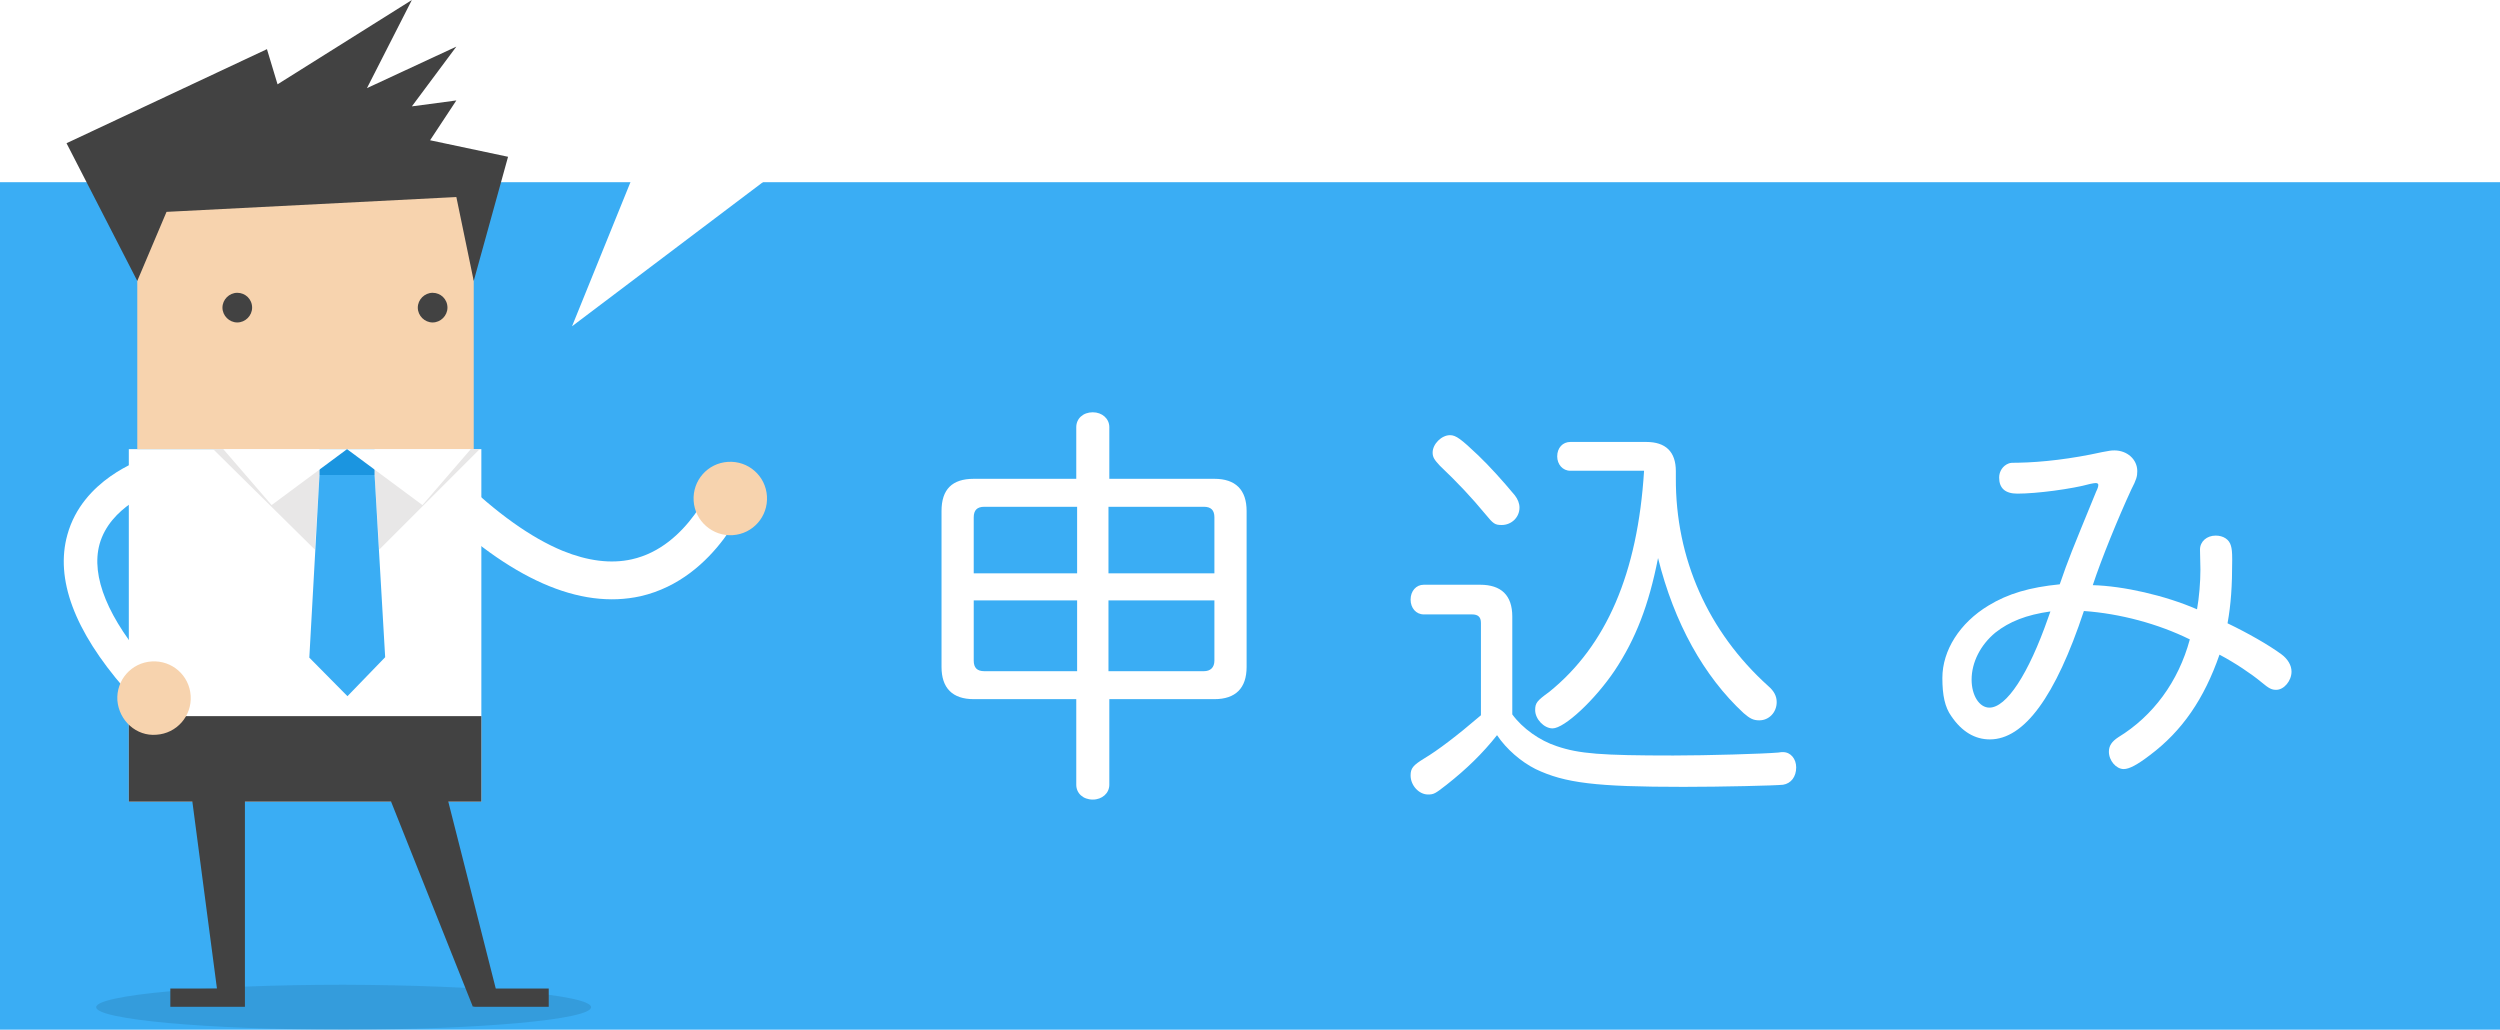 <?xml version="1.0" encoding="utf-8"?>
<!-- Generator: Adobe Illustrator 23.0.1, SVG Export Plug-In . SVG Version: 6.00 Build 0)  -->
<svg version="1.1" id="レイヤー_1" xmlns="http://www.w3.org/2000/svg" xmlns:xlink="http://www.w3.org/1999/xlink" x="0px"
	 y="0px" width="590px" height="243px" viewBox="0 0 590 243" style="enable-background:new 0 0 590 243;" xml:space="preserve">
<style type="text/css">
	.st0{fill:#FFFFFF;}
	.st1{fill:#3AADF4;}
	.st2{opacity:0.1;}
	.st3{fill:#F7D3AE;}
	.st4{fill:#E8E7E7;}
	.st5{fill:#1B95E0;}
	.st6{fill:#424242;}
</style>
<rect class="st0" width="590" height="243"/>
<rect y="43" class="st1" width="590" height="200"/>
<path class="st2" d="M139.5,237.7c0,2.9-26.1,5.3-58.4,5.3c-32.3,0-58.4-2.4-58.4-5.3c0-2.9,26.2-5.3,58.4-5.3
	C113.4,232.5,139.5,234.8,139.5,237.7z"/>
<rect x="30.4" y="106" class="st0" width="83.2" height="83.2"/>
<polygon class="st3" points="32.4,41 32.4,67.2 32.4,106 111.8,106 111.8,68 111.8,41 "/>
<polygon class="st4" points="88.4,112.1 89.5,129.7 113.2,106 88.4,106 88.4,112.1 "/>
<polygon class="st4" points="75.4,106 50.3,106 74.3,129.7 75.4,112.1 "/>
<polygon class="st5" points="81.9,112.1 88.4,112.1 88.4,106 75.4,106 75.4,112.1 "/>
<polygon class="st1" points="90.9,155.1 88.4,112.1 88.4,112.1 81.9,112.1 75.4,112.1 73,155.2 82,164.3 "/>
<polygon class="st0" points="81.9,106 64.1,119.2 52.7,106 "/>
<polygon class="st0" points="81.9,106 99.7,119.2 111.1,106 "/>
<path class="st6" d="M59.5,72.6c0,1.9-1.6,3.5-3.5,3.5c-1.9,0-3.5-1.6-3.5-3.5c0-1.9,1.6-3.5,3.5-3.5C57.9,69.1,59.5,70.6,59.5,72.6
	z"/>
<path class="st6" d="M105.6,72.6c0,1.9-1.6,3.5-3.5,3.5c-1.9,0-3.5-1.6-3.5-3.5c0-1.9,1.6-3.5,3.5-3.5
	C104,69.1,105.6,70.6,105.6,72.6z"/>
<polygon class="st6" points="32.4,66.3 15.7,33.8 63,11.6 65.5,19.9 97.2,0 86.6,20.8 107.7,11 97.2,25.1 107.7,23.7 101.5,33.1 
	119.9,37 111.8,66.3 107.7,46.5 39.3,50 "/>
<polygon class="st6" points="117,233.3 105.8,189.2 113.6,189.2 113.6,169 30.4,169 30.4,189.2 45.4,189.2 51.2,233.3 40.2,233.3 
	40.2,237.6 57.8,237.6 57.8,235.5 57.8,233.3 57.8,189.2 92.3,189.2 111.6,237.6 111.9,237.5 111.9,237.6 129.5,237.6 129.5,233.3 
	"/>
<g>
	<path class="st0" d="M102.3,119.1l6.2-6.4c8.7,8.4,16.8,14.2,24.3,17.3c5.9,2.4,11.4,3.1,16.3,2c13.5-3,19.4-18.7,19.5-18.9
		l8.4,3.1c-0.3,0.8-7.6,20.3-25.8,24.5C136.8,143.9,120.4,136.7,102.3,119.1z"/>
</g>
<path class="st3" d="M163.7,118.2c-0.3-4.8,3.3-8.9,8.1-9.2c4.8-0.3,8.9,3.3,9.2,8.1c0.3,4.8-3.3,8.9-8.1,9.2
	C168.2,126.6,164,123,163.7,118.2z"/>
<g>
	<path class="st0" d="M29.4,162.5c-11.9-13.7-16.4-25.9-13.5-36.3c3.6-13.1,17.5-17.7,18-17.9l2.5,7.6l-1.3-3.8l1.3,3.8
		c-0.1,0-10.4,3.6-12.9,12.5c-2.1,7.6,2,17.6,11.9,28.9L29.4,162.5z"/>
</g>
<path class="st3" d="M27.7,165.3c-0.3-4.8,3.3-8.9,8.1-9.2c4.8-0.3,8.9,3.3,9.2,8.1c0.3,4.8-3.3,8.9-8.1,9.2
	C32.2,173.8,28.1,170.1,27.7,165.3z"/>
<polygon class="st0" points="135,77 150,40 184,40 "/>
<g>
	<path class="st0" d="M254,100.8c0-2,1.6-3.5,3.9-3.5c2.2,0,3.9,1.5,3.9,3.5V113h24.8c5,0,7.6,2.6,7.6,7.6v36.8c0,5-2.6,7.6-7.6,7.6
		h-24.8v20.2c0,2-1.7,3.5-3.9,3.5c-2.3,0-3.9-1.5-3.9-3.5V165h-24.2c-5,0-7.6-2.6-7.6-7.6v-36.8c0-5.1,2.5-7.6,7.6-7.6H254V100.8z
		 M232.3,119.6c-1.7,0-2.5,0.8-2.5,2.5v13.2h24.4v-15.7H232.3z M229.8,155.9c0,1.7,0.8,2.5,2.5,2.5h21.9v-16.7h-24.4V155.9z
		 M261.6,135.3h25v-13.2c0-1.7-0.8-2.5-2.5-2.5h-22.5V135.3z M261.6,158.4h22.5c1.6,0,2.5-0.9,2.5-2.5v-14.2h-25V158.4z"/>
	<path class="st0" d="M349.5,147c0-1.4-0.7-2-2.1-2H336c-1.8,0-3.1-1.5-3.1-3.5s1.3-3.5,3.1-3.5h13.3c5,0,7.6,2.5,7.6,7.5v23.1
		c2.4,3.3,6.5,6.2,10.5,7.5c5.3,1.8,10.5,2.2,27.5,2.2c8,0,21.4-0.4,24.8-0.7c0.5-0.1,0.8-0.1,1.1-0.1c1.8,0,3.1,1.6,3.1,3.6
		c0,2.2-1.2,3.8-3.1,4.1c-1.8,0.2-14.5,0.5-23.5,0.5c-20.7,0-28-0.9-34.9-4.2c-3.4-1.7-6.9-4.7-9.1-8c-3.4,4.3-7.2,8-11.9,11.7
		c-2.7,2.1-3,2.3-4.4,2.3c-2.1,0-4.1-2.1-4.1-4.5c0-1.7,0.6-2.4,3.2-4c3.2-1.9,7.8-5.4,13.4-10.2V147z M348.9,107.5
		c2.7,2.6,5.6,5.8,8.6,9.4c0.7,0.9,1.1,1.9,1.1,2.9c0,2.3-1.9,4.1-4.2,4.1c-1.6,0-2-0.3-3.8-2.5c-3.4-4.1-6.5-7.4-10.8-11.5
		c-1.3-1.4-1.7-2-1.7-3.1c0-2,2.1-4.1,4.1-4.1C343.6,102.7,344.8,103.6,348.9,107.5z M370.6,111.1c-1.8,0-3.1-1.5-3.1-3.4
		c0-2,1.3-3.4,3.1-3.4h17.9c4.6,0,7,2.3,7,6.9v1.6c-0.1,19,7.6,36.3,21.8,49.1c1.4,1.2,2,2.4,2,3.8c0,2.4-1.8,4.3-4.1,4.3
		c-1.4,0-2.2-0.4-3.7-1.7c-9.4-8.7-16.4-21.3-20.2-36.6c-2.2,11.2-5.3,19.1-10.2,26.5c-4.7,7-11.9,13.7-14.7,13.7
		c-2,0-4.1-2.2-4.1-4.3c0-1.7,0.4-2.2,3.3-4.3c13.5-10.9,20.9-28,22.4-52.2H370.6z"/>
	<path class="st0" d="M519.2,129.7c0-1.9,1.6-3.3,3.7-3.3c1.8,0,3.2,0.9,3.6,2.4c0.2,0.7,0.3,1.4,0.3,3.3c0,6.3-0.3,10.5-1.1,15
		c4.8,2.3,9.7,5.1,12.7,7.3c1.5,1.1,2.4,2.6,2.4,4.1c0,2.2-1.8,4.3-3.6,4.3c-1.1,0-1.7-0.3-3.5-1.8c-2.4-2-6.3-4.6-9.9-6.5
		c-3.6,10.4-8.8,18-16.4,23.7c-3,2.3-4.9,3.3-6.2,3.3c-1.8,0-3.5-2-3.5-4.1c0-1.4,0.7-2.4,2.2-3.4c8.2-5,14.2-13.1,16.9-23.1
		c-7.5-3.7-16.5-6.1-25-6.7c-6.7,20.2-14.1,30.3-22.2,30.3c-3.5,0-6.6-1.8-9.1-5.5c-1.5-2.1-2.1-4.9-2.1-9c0-6.5,4.1-13,10.9-17.1
		c4.6-2.8,9.7-4.3,16.8-5c2.1-6.1,2.7-7.5,8.6-21.9c0.4-0.8,0.5-1.2,0.5-1.6c0-0.2-0.2-0.4-0.6-0.4c-0.3,0-0.8,0.1-1.3,0.2
		c-4.3,1.2-12.6,2.3-17.2,2.3c-2.9,0-4.3-1.3-4.3-3.8c0-1.5,0.9-2.8,2.2-3.3c0.5-0.2,0.8-0.2,2.4-0.2c5.5-0.1,12.5-0.9,19.7-2.5
		c1.7-0.3,2-0.4,2.9-0.4c3,0,5.4,2.1,5.4,4.9c0,1.2-0.2,2-1.4,4.3c-3.1,6.7-7.1,16.5-9.1,22.6c7.2,0.2,17,2.4,24.6,5.7
		c0.5-2.8,0.8-6.4,0.8-9.4L519.2,129.7z M483.9,144.3c-5.7,0.8-9.7,2.4-13,5c-3.5,2.9-5.6,7-5.6,11.1c0,3.7,1.8,6.6,4.2,6.6
		c4,0,9.2-7.8,13.9-21.3L483.9,144.3z"/>
</g>
</svg>
